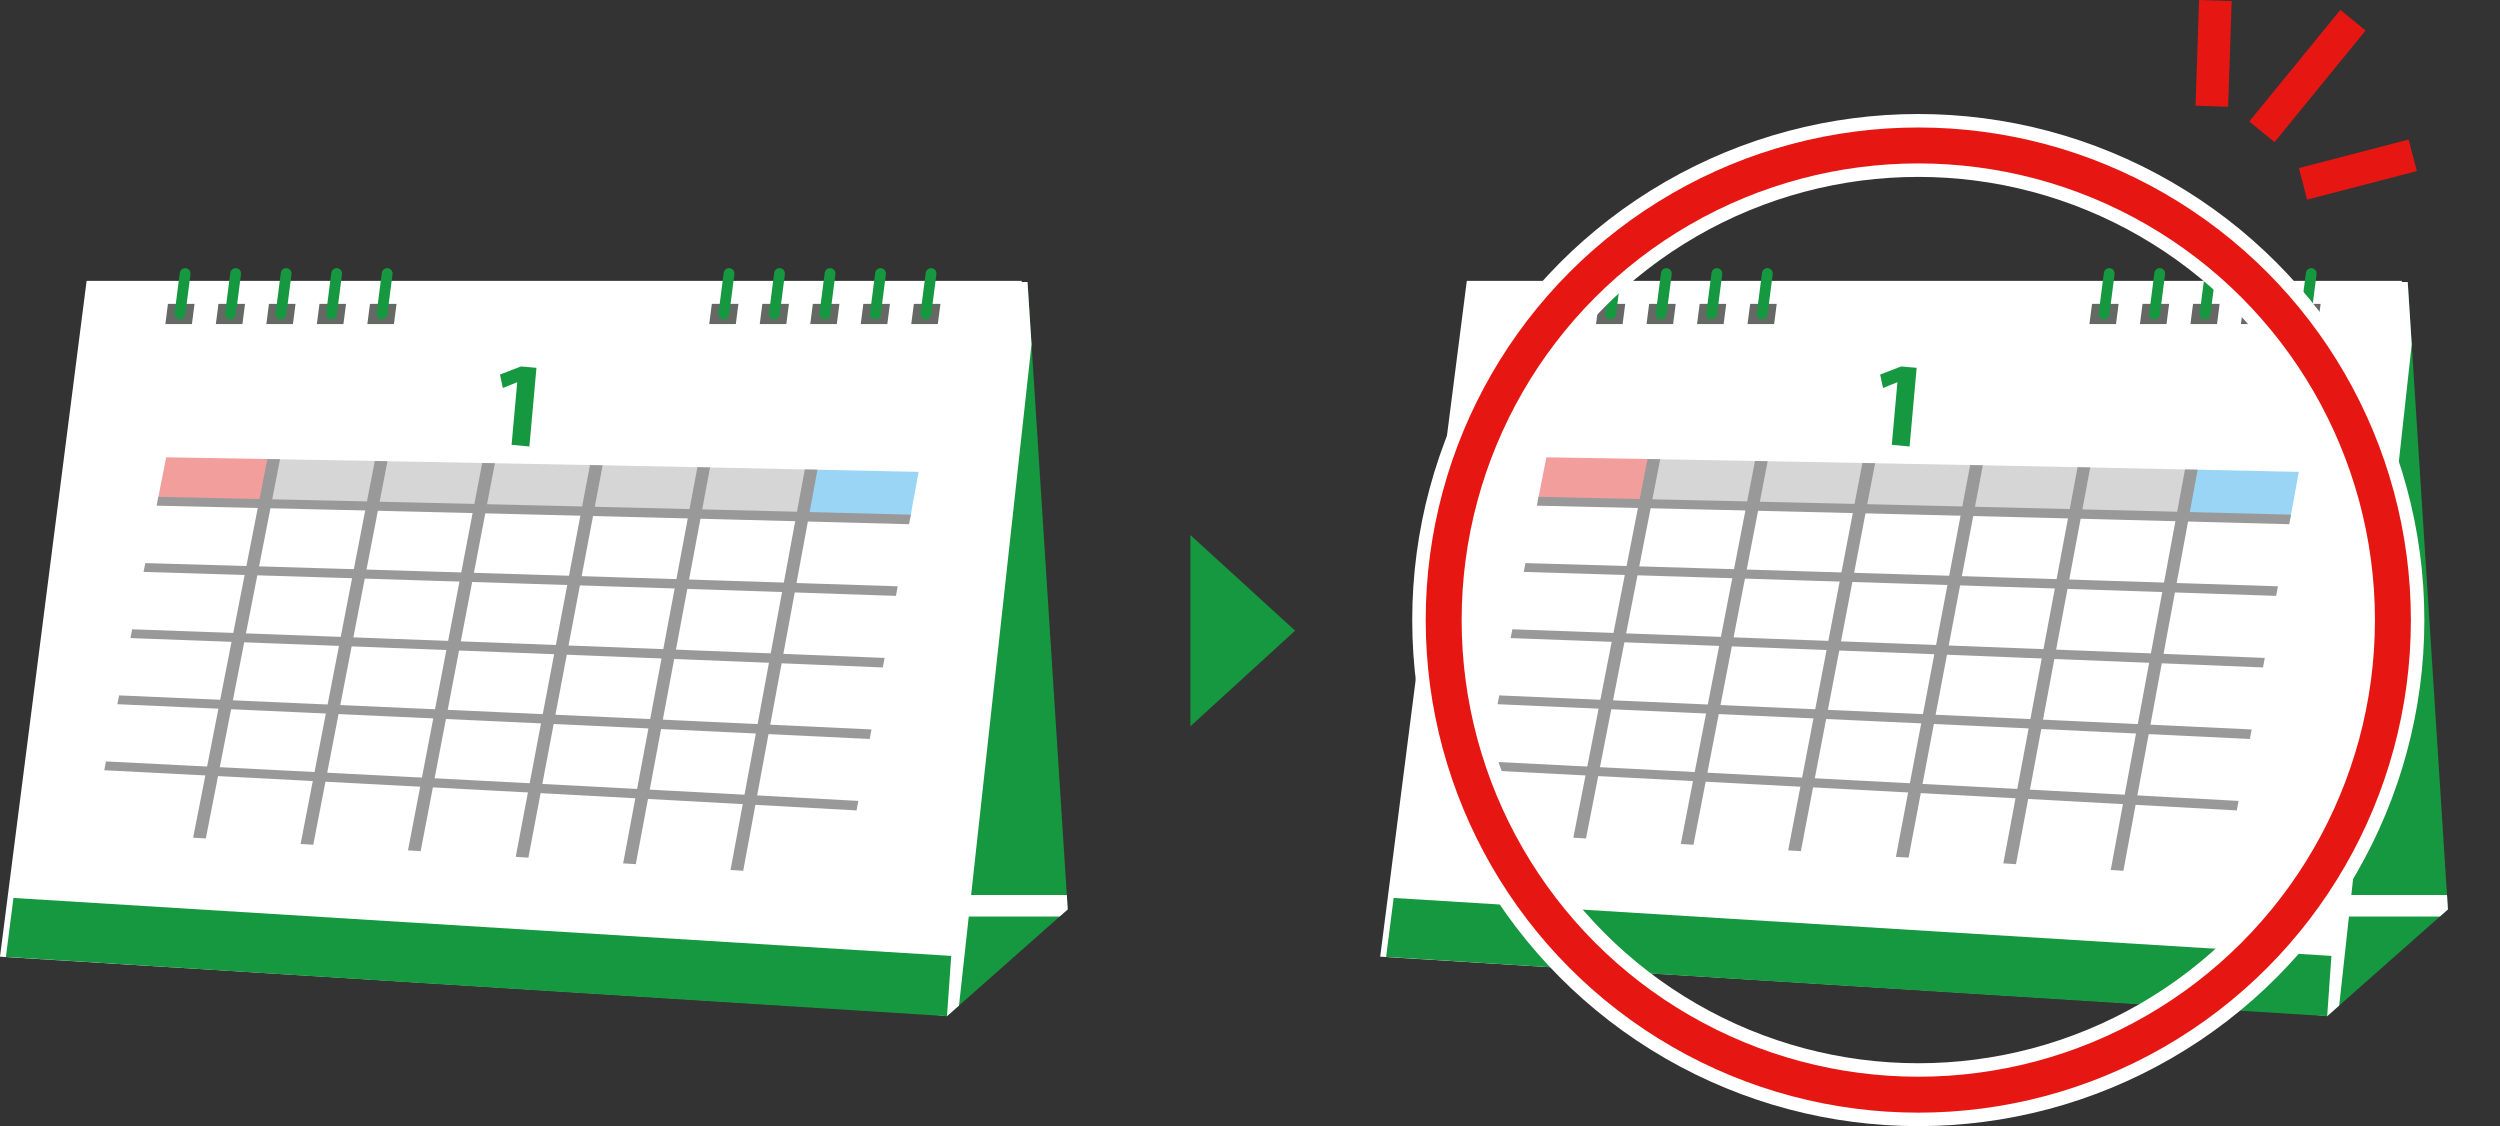 <svg id="レイヤー_1" data-name="レイヤー 1" xmlns="http://www.w3.org/2000/svg" xmlns:xlink="http://www.w3.org/1999/xlink" viewBox="0 0 278.271 125.348"><rect x="0" y="0" width="278.271" height="125.348" fill="#333333" stroke="none"/><defs><style>.cls-1,.cls-13,.cls-14,.cls-15,.cls-5,.cls-7{fill:none;}.cls-2{fill:#15983f;}.cls-3{fill:#fff;}.cls-4{fill:#666866;}.cls-5{stroke:#15983f;stroke-linecap:round;stroke-width:1.2px;}.cls-6{clip-path:url(#clip-path);}.cls-13,.cls-7{stroke:#fff;}.cls-13,.cls-14,.cls-15,.cls-7{stroke-miterlimit:10;}.cls-7{stroke-width:2.4px;}.cls-8{fill:#f29e9d;}.cls-9{fill:#d6d6d6;}.cls-10{fill:#9bd5f5;}.cls-11{fill:#999;}.cls-12{clip-path:url(#clip-path-2);}.cls-13{stroke-width:7px;}.cls-14,.cls-15{stroke:#e61713;}.cls-14{stroke-width:4px;}.cls-15{stroke-width:3.628px;}</style><clipPath id="clip-path" transform="translate(-158.864 -357.826)"><polygon id="SVGID" class="cls-1" points="273.236 389.217 169.15 389.217 159.508 464.439 264.272 470.933 277.712 459.05 273.236 389.217"/></clipPath><clipPath id="clip-path-2" transform="translate(-158.864 -357.826)"><polygon id="SVGID-2" data-name="SVGID" class="cls-1" points="426.864 389.217 322.777 389.217 313.136 464.439 417.9 470.933 431.339 459.05 426.864 389.217"/></clipPath></defs><polygon class="cls-2" points="144.156 70.198 132.502 59.555 132.502 80.841 144.156 70.198"/><polygon class="cls-3" points="104.764 112.979 0 106.485 9.641 31.262 113.728 31.262 104.764 112.979"/><polygon class="cls-2" points="105.408 113.107 114.372 31.39 118.848 101.224 105.408 113.107"/><polygon class="cls-4" points="21.363 36.073 18.404 36.073 18.694 33.822 21.653 33.822 21.363 36.073"/><line class="cls-5" x1="20.028" y1="34.948" x2="20.609" y2="30.446"/><polygon class="cls-4" points="26.984 36.073 24.025 36.073 24.316 33.822 27.274 33.822 26.984 36.073"/><line class="cls-5" x1="25.65" y1="34.948" x2="26.23" y2="30.446"/><polygon class="cls-4" points="32.606 36.073 29.647 36.073 29.937 33.822 32.896 33.822 32.606 36.073"/><line class="cls-5" x1="31.271" y1="34.948" x2="31.852" y2="30.446"/><polygon class="cls-4" points="38.227 36.073 35.268 36.073 35.559 33.822 38.518 33.822 38.227 36.073"/><line class="cls-5" x1="36.893" y1="34.948" x2="37.473" y2="30.446"/><polygon class="cls-4" points="43.849 36.073 40.89 36.073 41.18 33.822 44.139 33.822 43.849 36.073"/><line class="cls-5" x1="42.515" y1="34.948" x2="43.095" y2="30.446"/><polygon class="cls-4" points="81.902 36.073 78.943 36.073 79.234 33.822 82.193 33.822 81.902 36.073"/><line class="cls-5" x1="80.568" y1="34.948" x2="81.148" y2="30.446"/><polygon class="cls-4" points="87.524 36.073 84.565 36.073 84.855 33.822 87.814 33.822 87.524 36.073"/><line class="cls-5" x1="86.19" y1="34.948" x2="86.77" y2="30.446"/><polygon class="cls-4" points="93.145 36.073 90.187 36.073 90.477 33.822 93.436 33.822 93.145 36.073"/><line class="cls-5" x1="91.811" y1="34.948" x2="92.392" y2="30.446"/><polygon class="cls-4" points="98.767 36.073 95.808 36.073 96.098 33.822 99.057 33.822 98.767 36.073"/><line class="cls-5" x1="97.433" y1="34.948" x2="98.013" y2="30.446"/><polygon class="cls-4" points="104.388 36.073 101.43 36.073 101.72 33.822 104.679 33.822 104.388 36.073"/><line class="cls-5" x1="103.054" y1="34.948" x2="103.635" y2="30.446"/><g class="cls-6"><line class="cls-7" x1="105.408" y1="113.107" x2="114.372" y2="31.39"/><line class="cls-7" x1="124.644" y1="100.818" x2="106.611" y2="100.818"/><polygon class="cls-2" points="105.879 106.401 0.799 99.907 0.008 106.469 105.408 113.107 105.879 106.401"/></g><path class="cls-8" d="M188.361,413.886c-4.786-.108-7.179-.161-11.965-.265.387-1.957.58-2.936.967-4.895,4.786.082,7.179.124,11.965.208C188.941,410.915,188.748,411.906,188.361,413.886Z" transform="translate(-158.864 -357.826)"/><path class="cls-9" d="M200.329,414.158c-4.787-.111-7.181-.165-11.968-.272.387-1.98.58-2.971.967-4.952,4.787.085,7.18.128,11.966.215Z" transform="translate(-158.864 -357.826)"/><path class="cls-9" d="M212.293,414.439c-4.786-.114-7.179-.17-11.964-.281l.965-5.009c4.787.088,7.18.133,11.967.225C212.874,411.4,212.68,412.414,212.293,414.439Z" transform="translate(-158.864 -357.826)"/><path class="cls-9" d="M224.257,414.728c-4.786-.117-7.178-.175-11.964-.289.387-2.025.581-3.038.968-5.065,4.786.09,7.179.137,11.965.231C224.839,411.654,224.645,412.679,224.257,414.728Z" transform="translate(-158.864 -357.826)"/><path class="cls-9" d="M236.225,415.025c-4.787-.121-7.181-.18-11.968-.3.388-2.049.582-3.074.969-5.123,4.787.094,7.181.142,11.968.24C236.806,411.917,236.612,412.953,236.225,415.025Z" transform="translate(-158.864 -357.826)"/><path class="cls-9" d="M248.189,415.33c-4.786-.124-7.178-.185-11.964-.305.387-2.072.581-3.108.969-5.18,4.786.1,7.179.147,11.964.248C248.771,412.188,248.577,413.235,248.189,415.33Z" transform="translate(-158.864 -357.826)"/><path class="cls-10" d="M260.147,415.643c-4.785-.127-7.178-.189-11.964-.313l.967-5.237c4.786.1,7.179.151,11.965.255C260.728,412.467,260.534,413.526,260.147,415.643Z" transform="translate(-158.864 -357.826)"/><path class="cls-11" d="M254.212,448.033q-41.868-2.327-83.744-4.474c.077-.392.116-.588.193-.98q41.879,2.107,83.746,4.394l-.2,1.06Z" transform="translate(-158.864 -357.826)"/><path class="cls-11" d="M255.672,440.081q-41.87-2.025-83.748-3.871c.078-.393.117-.589.194-.981q41.88,1.8,83.75,3.791c-.078.424-.118.636-.2,1.061Z" transform="translate(-158.864 -357.826)"/><path class="cls-11" d="M257.131,432.119q-41.871-1.724-83.747-3.269l.193-.981q41.879,1.5,83.75,3.188c-.078.425-.118.638-.2,1.062Z" transform="translate(-158.864 -357.826)"/><path class="cls-11" d="M258.592,424.152q-41.872-1.424-83.751-2.666c.077-.394.116-.59.194-.984q41.879,1.2,83.753,2.585c-.079.426-.118.639-.2,1.065Z" transform="translate(-158.864 -357.826)"/><path class="cls-11" d="M260.051,416.176q-41.874-1.122-83.752-2.063c.077-.394.116-.591.194-.985q41.879.9,83.753,1.983l-.195,1.065Z" transform="translate(-158.864 -357.826)"/><path class="cls-11" d="M241.589,454.751l-1.41-.089q4.141-22.29,8.266-44.584l1.41.029q-4.125,22.323-8.266,44.644Z" transform="translate(-158.864 -357.826)"/><path class="cls-11" d="M229.634,454.014l-1.41-.087q4.14-22.047,8.265-44.1l1.41.028q-4.125,22.08-8.265,44.156Z" transform="translate(-158.864 -357.826)"/><path class="cls-11" d="M217.679,453.288l-1.412-.086q4.14-21.8,8.265-43.611l1.41.027q-4.123,21.837-8.263,43.67Z" transform="translate(-158.864 -357.826)"/><path class="cls-11" d="M205.688,452.567l-1.413-.086q4.14-21.558,8.263-43.122l1.412.027q-4.122,21.592-8.262,43.181Z" transform="translate(-158.864 -357.826)"/><path class="cls-11" d="M193.734,451.853l-1.412-.084q4.137-21.313,8.259-42.632l1.412.025q-4.12,21.346-8.259,42.691Z" transform="translate(-158.864 -357.826)"/><path class="cls-11" d="M181.775,451.152l-1.412-.084Q184.5,430,188.622,408.922l1.412.024q-4.12,21.105-8.259,42.206Z" transform="translate(-158.864 -357.826)"/><path class="cls-2" d="M215.808,407.337l.626-6.958-.024,0-1.578.636-.318-1.5,2.345-.9,1.717.154-.787,8.755Z" transform="translate(-158.864 -357.826)"/><polygon class="cls-3" points="258.391 112.979 153.627 106.485 163.268 31.262 267.355 31.262 258.391 112.979"/><polygon class="cls-2" points="259.035 113.107 267.999 31.39 272.475 101.224 259.035 113.107"/><polygon class="cls-4" points="174.99 36.073 172.031 36.073 172.321 33.822 175.28 33.822 174.99 36.073"/><line class="cls-5" x1="173.656" y1="34.948" x2="174.236" y2="30.446"/><polygon class="cls-4" points="180.611 36.073 177.653 36.073 177.943 33.822 180.902 33.822 180.611 36.073"/><line class="cls-5" x1="179.277" y1="34.948" x2="179.858" y2="30.446"/><polygon class="cls-4" points="186.233 36.073 183.274 36.073 183.564 33.822 186.523 33.822 186.233 36.073"/><line class="cls-5" x1="184.899" y1="34.948" x2="185.479" y2="30.446"/><polygon class="cls-4" points="191.855 36.073 188.896 36.073 189.186 33.822 192.145 33.822 191.855 36.073"/><line class="cls-5" x1="190.52" y1="34.948" x2="191.101" y2="30.446"/><polygon class="cls-4" points="197.476 36.073 194.517 36.073 194.807 33.822 197.766 33.822 197.476 36.073"/><line class="cls-5" x1="196.142" y1="34.948" x2="196.722" y2="30.446"/><polygon class="cls-4" points="235.53 36.073 232.571 36.073 232.861 33.822 235.82 33.822 235.53 36.073"/><line class="cls-5" x1="234.195" y1="34.948" x2="234.776" y2="30.446"/><polygon class="cls-4" points="241.151 36.073 238.192 36.073 238.482 33.822 241.441 33.822 241.151 36.073"/><line class="cls-5" x1="239.817" y1="34.948" x2="240.397" y2="30.446"/><polygon class="cls-4" points="246.773 36.073 243.814 36.073 244.104 33.822 247.063 33.822 246.773 36.073"/><line class="cls-5" x1="245.438" y1="34.948" x2="246.019" y2="30.446"/><polygon class="cls-4" points="252.394 36.073 249.435 36.073 249.726 33.822 252.684 33.822 252.394 36.073"/><line class="cls-5" x1="251.06" y1="34.948" x2="251.64" y2="30.446"/><polygon class="cls-4" points="258.016 36.073 255.057 36.073 255.347 33.822 258.306 33.822 258.016 36.073"/><line class="cls-5" x1="256.681" y1="34.948" x2="257.262" y2="30.446"/><g class="cls-12"><line class="cls-7" x1="259.035" y1="113.107" x2="267.999" y2="31.39"/><line class="cls-7" x1="278.271" y1="100.818" x2="260.238" y2="100.818"/><polygon class="cls-2" points="259.507 106.401 154.427 99.907 153.636 106.469 259.035 113.107 259.507 106.401"/></g><path class="cls-8" d="M341.988,413.886c-4.786-.108-7.179-.161-11.965-.265.387-1.957.58-2.936.967-4.895,4.786.082,7.179.124,11.966.208C342.569,410.915,342.375,411.906,341.988,413.886Z" transform="translate(-158.864 -357.826)"/><path class="cls-9" d="M353.956,414.158c-4.787-.111-7.181-.165-11.968-.272.387-1.98.581-2.971.968-4.952l11.966.215C354.536,411.153,354.342,412.155,353.956,414.158Z" transform="translate(-158.864 -357.826)"/><path class="cls-9" d="M365.92,414.439c-4.785-.114-7.178-.17-11.964-.281.386-2,.58-3,.966-5.009,4.786.088,7.18.133,11.966.225C366.5,411.4,366.307,412.414,365.92,414.439Z" transform="translate(-158.864 -357.826)"/><path class="cls-9" d="M377.884,414.728c-4.785-.117-7.178-.175-11.964-.289.387-2.025.581-3.038.968-5.065,4.786.09,7.179.137,11.965.231C378.466,411.654,378.272,412.679,377.884,414.728Z" transform="translate(-158.864 -357.826)"/><path class="cls-9" d="M389.852,415.025c-4.787-.121-7.18-.18-11.968-.3.388-2.049.582-3.074.969-5.123,4.788.094,7.181.142,11.968.24C390.433,411.917,390.24,412.953,389.852,415.025Z" transform="translate(-158.864 -357.826)"/><path class="cls-9" d="M401.816,415.33c-4.785-.124-7.178-.185-11.964-.305.388-2.072.581-3.108.969-5.18,4.786.1,7.179.147,11.965.248Z" transform="translate(-158.864 -357.826)"/><path class="cls-10" d="M413.774,415.643c-4.785-.127-7.178-.189-11.964-.313l.967-5.237c4.787.1,7.18.151,11.966.255C414.355,412.467,414.162,413.526,413.774,415.643Z" transform="translate(-158.864 -357.826)"/><path class="cls-11" d="M407.839,448.033q-41.868-2.327-83.744-4.474c.077-.392.116-.588.194-.98q41.877,2.107,83.745,4.394l-.195,1.06Z" transform="translate(-158.864 -357.826)"/><path class="cls-11" d="M409.3,440.081q-41.869-2.025-83.747-3.871c.077-.393.116-.589.193-.981q41.88,1.8,83.75,3.791c-.078.424-.117.636-.2,1.061Z" transform="translate(-158.864 -357.826)"/><path class="cls-11" d="M410.758,432.119q-41.869-1.724-83.747-3.269l.194-.981q41.879,1.5,83.75,3.188c-.079.425-.118.638-.2,1.062Z" transform="translate(-158.864 -357.826)"/><path class="cls-11" d="M412.219,424.152q-41.872-1.424-83.751-2.666c.078-.394.117-.59.194-.984q41.88,1.2,83.753,2.585c-.078.426-.117.639-.2,1.065Z" transform="translate(-158.864 -357.826)"/><path class="cls-11" d="M413.678,416.176q-41.874-1.122-83.752-2.063c.078-.394.116-.591.194-.985q41.878.9,83.754,1.983c-.078.426-.117.639-.2,1.065Z" transform="translate(-158.864 -357.826)"/><path class="cls-11" d="M395.216,454.751l-1.41-.089q4.142-22.29,8.266-44.584l1.41.029q-4.125,22.323-8.266,44.644Z" transform="translate(-158.864 -357.826)"/><path class="cls-11" d="M383.261,454.014l-1.41-.087q4.142-22.047,8.265-44.1l1.41.028q-4.124,22.08-8.265,44.156Z" transform="translate(-158.864 -357.826)"/><path class="cls-11" d="M371.306,453.288l-1.412-.086q4.141-21.8,8.265-43.611l1.411.027q-4.123,21.837-8.264,43.67Z" transform="translate(-158.864 -357.826)"/><path class="cls-11" d="M359.315,452.567l-1.412-.086q4.14-21.558,8.262-43.122l1.413.027q-4.123,21.592-8.263,43.181Z" transform="translate(-158.864 -357.826)"/><path class="cls-11" d="M347.362,451.853l-1.413-.084q4.139-21.313,8.259-42.632l1.413.025q-4.122,21.346-8.259,42.691Z" transform="translate(-158.864 -357.826)"/><path class="cls-11" d="M335.4,451.152l-1.412-.084q4.139-21.072,8.259-42.146l1.413.024q-4.122,21.105-8.26,42.206Z" transform="translate(-158.864 -357.826)"/><path class="cls-2" d="M369.435,407.337l.626-6.958-.024,0-1.578.636-.318-1.5,2.345-.9,1.717.154-.787,8.755Z" transform="translate(-158.864 -357.826)"/><circle class="cls-13" cx="213.522" cy="69.019" r="52.829"/><circle class="cls-14" cx="213.522" cy="69.019" r="52.829"/><line class="cls-15" x1="246.196" y1="11.822" x2="246.589" y2="0.061"/><line class="cls-15" x1="251.767" y1="14.668" x2="261.904" y2="2.251"/><line class="cls-15" x1="256.344" y1="20.466" x2="268.552" y2="17.286"/></svg>